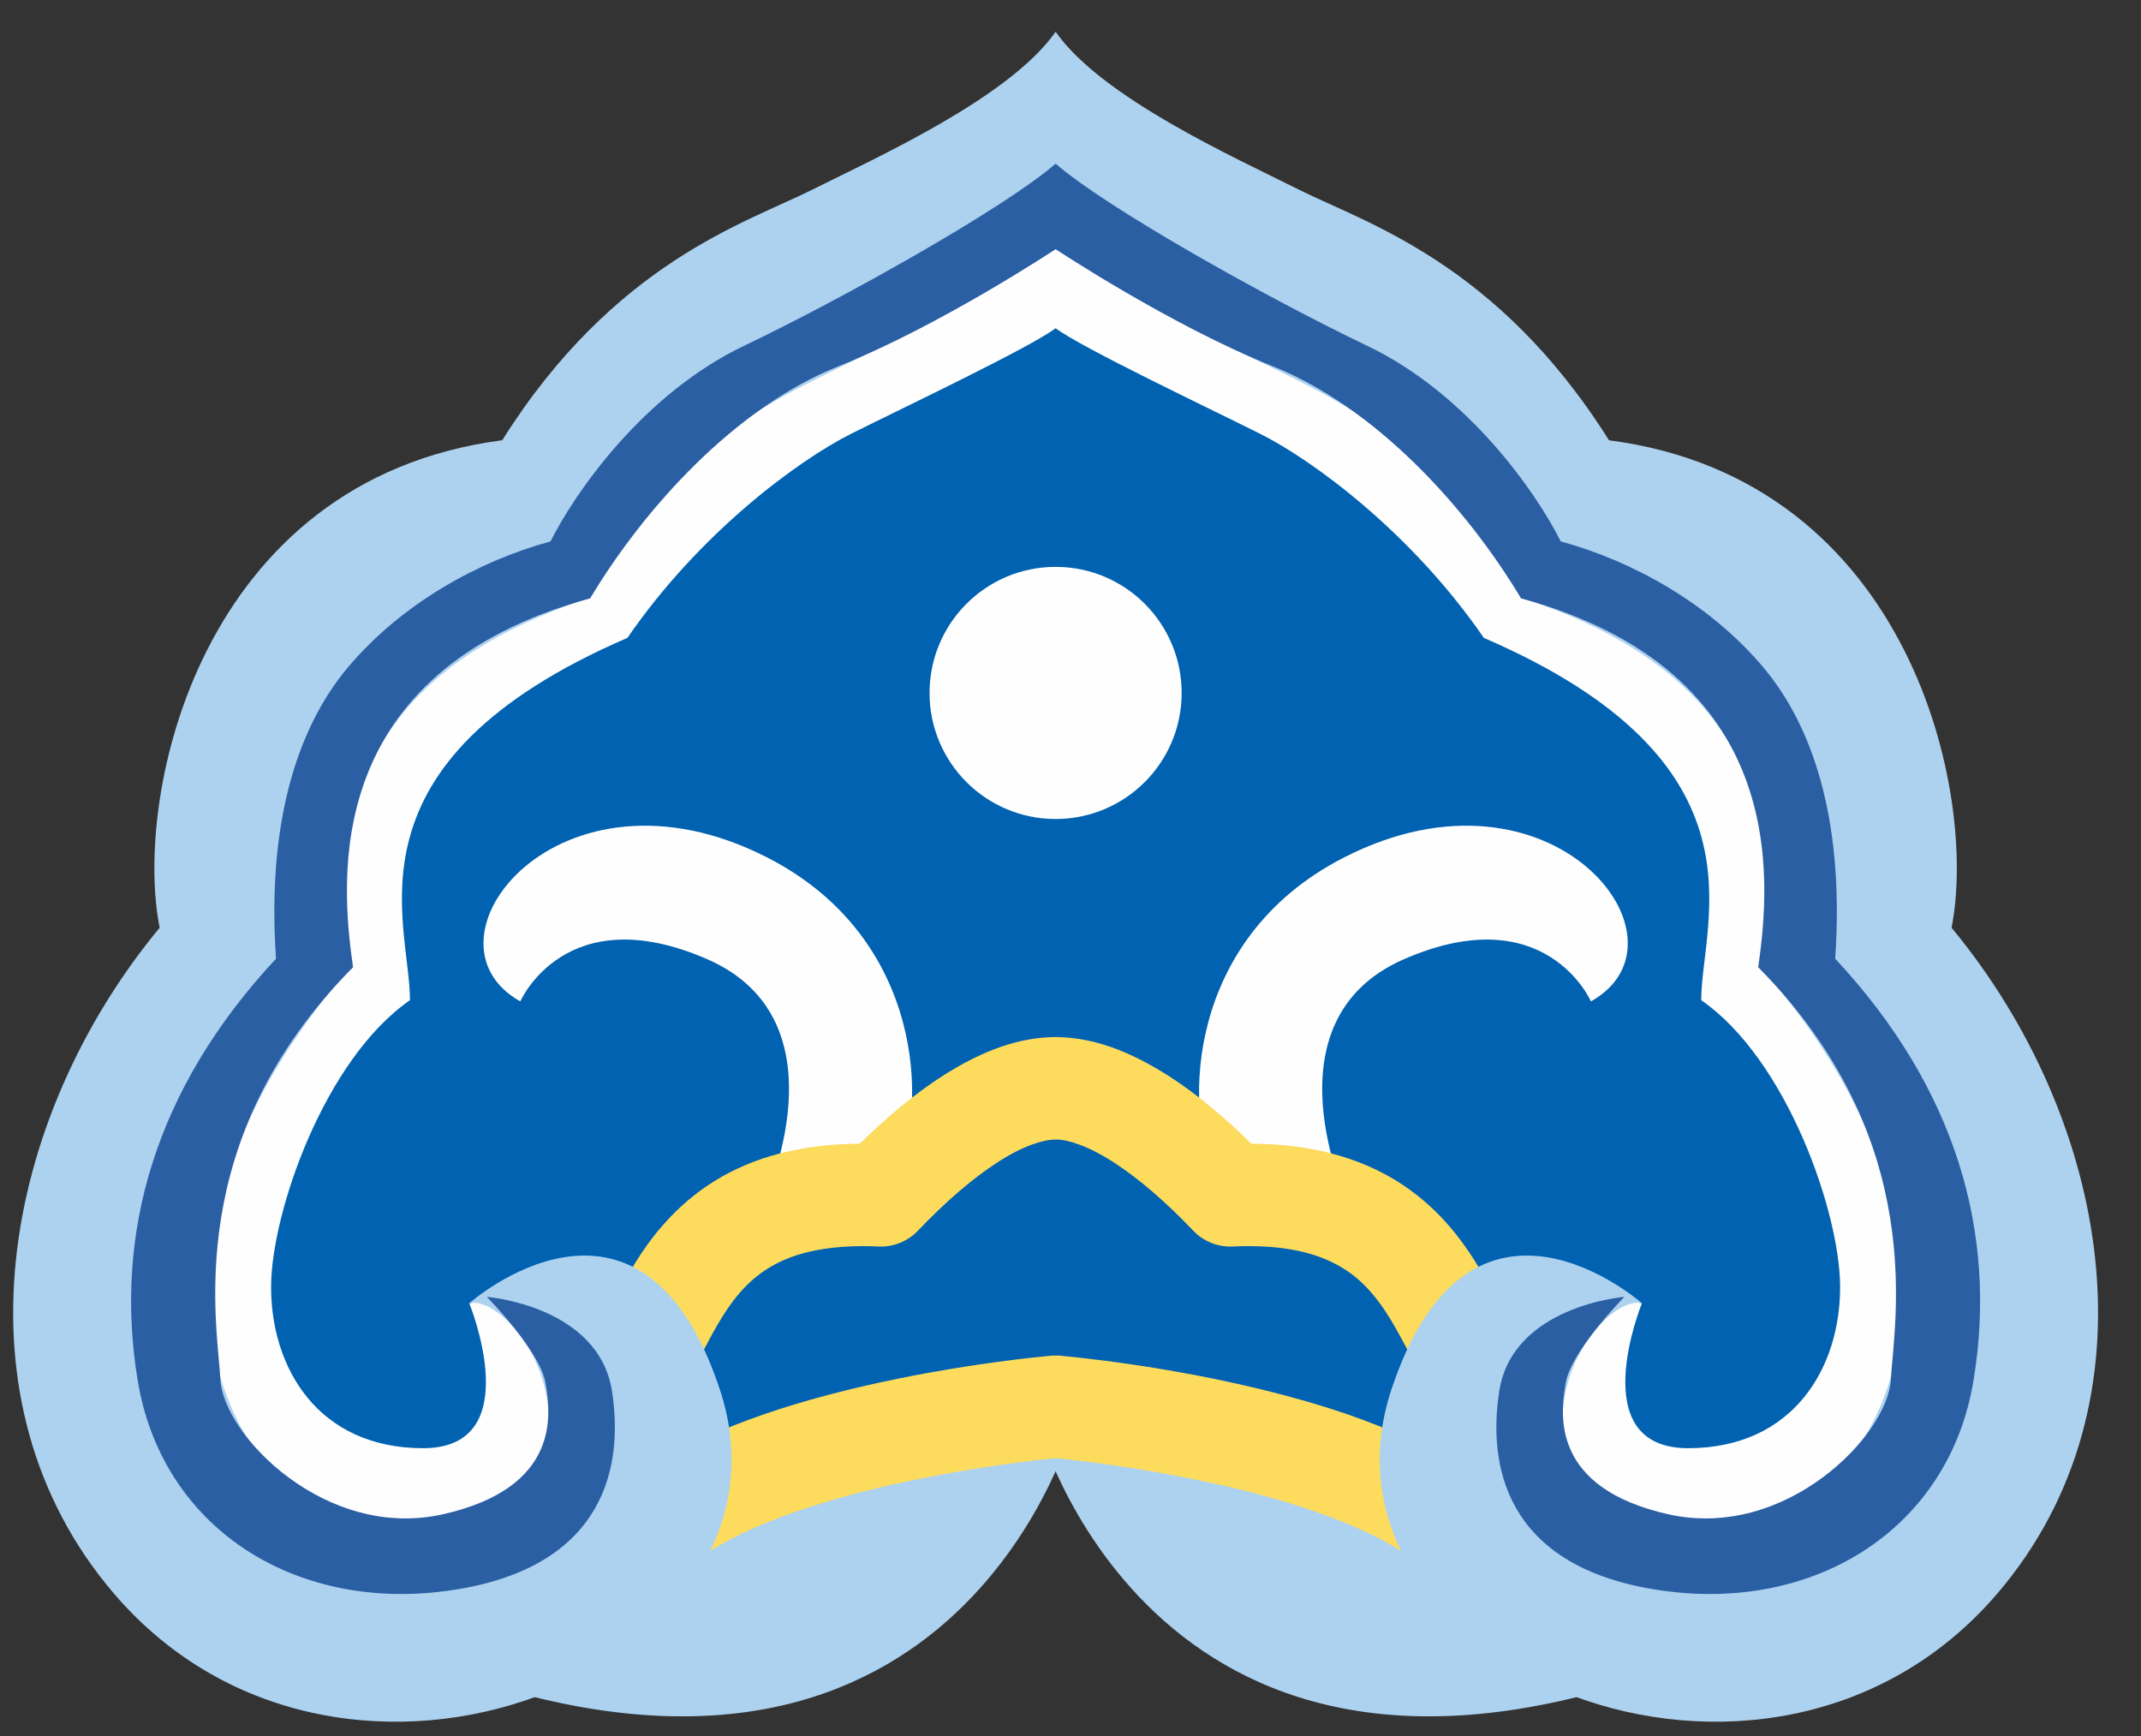 <?xml version="1.0" encoding="UTF-8"?>
<svg width="37px" height="30px" viewBox="0 0 37 30" version="1.1" xmlns="http://www.w3.org/2000/svg" xmlns:xlink="http://www.w3.org/1999/xlink">
    <rect x="0" y="0" width="37" height="30" fill="#333333" stroke="none"/>
    <!-- Generator: Sketch 52.3 (67297) - http://www.bohemiancoding.com/sketch -->
    <title>冰嬉掌故icon</title>
    <desc>Created with Sketch.</desc>
    <g id="Page-1" stroke="none" stroke-width="1" fill="none" fill-rule="evenodd">
        <g id="冰嬉掌故" transform="translate(-345, -895)">
            <g id="冰嬉掌故icon" transform="translate(345, 895)">
                <path d="M17.924,24.574 C17.924,24.574 19.851,31.917 28.503,28.957 C28.58,27.496 26.699,20.761 17.924,24.574" id="Fill-1" fill="#ADD2EF"></path>
                <path d="M18.561,24.574 C18.561,24.574 16.635,31.917 7.982,28.957 C7.906,27.496 9.786,20.761 18.561,24.574" id="Fill-5" fill="#ADD2EF"></path>
                <polygon id="Fill-9" fill="#0062B1" points="5.529 27.99 10.311 26.016 18.243 24 26.175 26.016 30.957 27.99 34.22 25.257 33.006 17.667 30.501 11.519 25.947 7.876 18.509 3.777 18.328 3.405 18.328 3.054 18.243 3.229 18.158 3.054 18.158 3.405 17.977 3.777 10.539 7.876 5.985 11.519 3.48 17.667 2.265 25.257"></polygon>
                <path d="M23.294,20.787 C23.294,20.787 21.812,17.646 24.262,16.576 C26.713,15.507 27.494,17.305 27.494,17.305 C29.377,16.252 26.823,12.986 23.234,14.814 C20.45,16.232 20.503,19.221 20.955,20.138" id="Fill-11" fill="#FEFEFE"></path>
                <path d="M13.191,20.787 C13.191,20.787 14.673,17.646 12.223,16.576 C9.772,15.507 8.992,17.305 8.992,17.305 C7.109,16.252 9.663,12.986 13.251,14.814 C16.035,16.232 15.982,19.221 15.53,20.138" id="Fill-15" fill="#FEFEFE"></path>
                <path d="M21.261,21.542 C21.02,21.542 20.787,21.442 20.621,21.267 C20.148,20.77 19.675,20.363 19.253,20.091 C18.804,19.797 18.444,19.692 18.256,19.692 L18.255,19.693 L18.234,19.693 L18.231,19.693 C18.038,19.693 17.679,19.798 17.233,20.09 C16.81,20.363 16.337,20.77 15.864,21.267 C15.698,21.442 15.465,21.542 15.223,21.542 C15.209,21.542 15.195,21.541 15.181,21.541 C15.09,21.536 14.996,21.534 14.904,21.534 C13.911,21.538 13.43,21.801 13.153,21.999 C12.772,22.276 12.528,22.659 12.321,23.031 C12.269,23.125 12.219,23.219 12.169,23.314 C12.064,23.51 11.956,23.714 11.826,23.914 C11.731,24.057 11.569,24.419 11.452,24.814 C11.402,24.977 11.36,25.146 11.328,25.306 C11.839,24.982 12.457,24.697 13.209,24.438 C13.885,24.205 14.661,23.999 15.516,23.825 C16.847,23.554 17.951,23.447 18.159,23.428 L18.16,23.428 L18.168,23.427 C18.194,23.425 18.219,23.424 18.243,23.424 C18.267,23.424 18.291,23.425 18.317,23.427 L18.32,23.427 L18.325,23.428 L18.348,23.43 C18.993,23.491 21.255,23.746 23.276,24.437 C24.029,24.698 24.649,24.983 25.157,25.305 C25.126,25.146 25.083,24.978 25.034,24.816 C24.917,24.419 24.754,24.057 24.661,23.917 C24.525,23.705 24.412,23.492 24.302,23.287 C24.179,23.055 24.062,22.837 23.925,22.635 C23.626,22.197 23.334,21.945 22.918,21.766 C22.552,21.61 22.115,21.535 21.582,21.534 C21.493,21.534 21.399,21.536 21.303,21.541 C21.289,21.541 21.275,21.542 21.261,21.542 Z M18.234,17.921 L18.255,17.921 C18.878,17.929 19.499,18.146 20.214,18.604 C20.672,18.901 21.146,19.291 21.626,19.764 C22.726,19.768 23.649,20.038 24.372,20.566 C25.033,21.046 25.42,21.647 25.712,22.171 C25.773,22.283 25.83,22.389 25.883,22.489 C25.983,22.676 26.069,22.837 26.143,22.949 C26.362,23.291 26.559,23.746 26.729,24.305 C26.907,24.904 26.994,25.417 26.996,25.875 C26.994,26.142 26.966,26.35 26.904,26.553 C26.805,26.87 26.628,27.115 26.377,27.282 C26.188,27.409 25.944,27.482 25.708,27.482 L25.696,27.482 C25.462,27.48 25.234,27.423 24.981,27.302 C24.788,27.208 24.597,27.085 24.381,26.915 C23.687,26.413 22.409,25.939 20.874,25.614 C19.615,25.341 18.504,25.224 18.243,25.198 L18.216,25.201 C18.146,25.208 18.042,25.219 17.909,25.234 C17.554,25.276 17.19,25.327 16.825,25.386 C16.025,25.515 14.848,25.745 13.785,26.112 C13.086,26.351 12.505,26.629 12.104,26.915 C11.888,27.085 11.698,27.208 11.506,27.301 C11.251,27.423 11.024,27.48 10.788,27.482 L10.777,27.482 C10.542,27.482 10.298,27.409 10.108,27.282 C9.885,27.135 9.753,26.938 9.682,26.8 C9.519,26.471 9.493,26.163 9.49,25.879 C9.492,25.418 9.579,24.905 9.756,24.307 C9.93,23.737 10.121,23.295 10.341,22.951 C10.414,22.842 10.494,22.692 10.586,22.518 C10.718,22.269 10.883,21.96 11.093,21.645 C11.561,20.946 12.16,20.439 12.874,20.137 C13.444,19.894 14.113,19.768 14.859,19.764 C15.339,19.291 15.813,18.901 16.27,18.605 C16.988,18.145 17.611,17.928 18.231,17.921 L18.232,17.921 L18.234,17.921 Z" id="Fill-21" fill="#FDDB5D"></path>
                <path d="M2.19,20.473 C2.532,21.611 1.735,24.685 3.101,25.482 C4.467,26.279 6.516,27.645 6.516,27.645 L9.59,27.304 C9.59,27.304 11.639,26.734 10.956,25.254 C10.273,23.775 9.818,22.179 8.11,22.522 C8.11,22.522 9.135,25.026 7.313,25.026 C5.492,25.026 4.676,23.629 4.685,22.221 C4.694,20.948 5.606,18.309 7.085,17.284 C7.085,15.918 5.833,13.186 10.843,11.023 C12.095,9.201 13.803,7.949 14.713,7.494 C15.624,7.038 17.787,6.013 18.243,5.672 C18.698,6.013 20.861,7.038 21.772,7.494 C22.683,7.949 24.391,9.201 25.643,11.023 C30.652,13.186 29.4,15.918 29.4,17.284 C30.88,18.309 31.792,20.948 31.8,22.221 C31.81,23.629 30.994,25.026 29.173,25.026 C27.351,25.026 28.375,22.522 28.375,22.522 C26.667,22.179 26.212,23.775 25.529,25.254 C24.846,26.734 26.895,27.304 26.895,27.304 L29.969,27.645 C29.969,27.645 32.018,26.279 33.385,25.482 C34.751,24.685 33.954,21.611 34.296,20.473 C34.637,19.334 32.702,16.147 32.588,15.578 C32.474,15.008 30.197,11.024 29.4,10.34 C28.603,9.657 26.781,7.722 25.643,6.584 C24.505,5.445 18.243,3.054 18.243,3.054 C18.243,3.054 11.981,5.445 10.843,6.584 C9.704,7.722 7.883,9.657 7.085,10.34 C6.289,11.024 4.012,15.008 3.898,15.578 C3.784,16.147 1.849,19.334 2.19,20.473" id="Fill-25" fill="#FEFEFE"></path>
                <path d="M1.963,27.531 C5.947,32.198 14.031,28.783 12.437,24.002 C11.071,19.903 8.11,22.521 8.11,22.521 C8.566,22.408 9.556,23.414 9.477,24.685 C9.362,26.506 5.492,26.962 4.24,24.799 C2.987,22.635 3.556,19.561 6.061,16.715 C5.378,12.731 7.769,11.137 10.16,10.34 C11.64,7.38 13.971,6.687 15.169,6.014 C16.381,5.333 18.243,4.306 18.243,4.306 C18.243,4.306 20.105,5.333 21.317,6.014 C22.515,6.687 24.846,7.38 26.326,10.34 C28.717,11.137 31.108,12.731 30.425,16.715 C32.929,19.561 33.498,22.635 32.246,24.799 C30.994,26.962 27.123,26.506 27.009,24.685 C26.93,23.414 27.92,22.408 28.375,22.521 C28.375,22.521 25.415,19.903 24.049,24.002 C22.455,28.783 30.539,32.198 34.523,27.531 C37.353,24.215 36.459,19.334 33.726,16.032 C34.181,13.755 33.043,8.291 27.806,7.608 C25.871,4.533 23.593,3.851 22.455,3.281 C21.317,2.712 19.04,1.687 18.243,0.549 C17.446,1.687 15.169,2.712 14.031,3.281 C12.892,3.851 10.615,4.533 8.679,7.608 C3.443,8.291 2.304,13.755 2.759,16.032 C0.027,19.334 -0.868,24.215 1.963,27.531" id="Fill-27" fill="#ADD2EF"></path>
                <path d="M16.064,11.975 C16.064,10.771 17.039,9.796 18.243,9.796 C19.446,9.796 20.421,10.771 20.421,11.975 C20.421,13.178 19.446,14.153 18.243,14.153 C17.039,14.153 16.064,13.178 16.064,11.975" id="Fill-29" fill="#FEFEFE"></path>
                <path d="M2.379,23.853 C2.797,26.396 5.074,27.838 7.692,27.496 C10.311,27.155 10.804,25.523 10.577,24.043 C10.349,22.563 8.413,22.411 8.413,22.411 C8.413,22.411 9.324,23.334 9.425,23.891 C9.527,24.448 9.678,25.713 7.654,26.168 C5.63,26.623 3.86,24.802 3.809,23.841 C3.758,22.879 3.13,19.71 6.101,16.715 C5.883,15.188 5.559,11.615 10.199,10.34 C11.146,8.761 12.715,7.041 14.485,6.332 C16.257,5.624 18.243,4.306 18.243,4.306 C18.243,4.306 20.229,5.624 22,6.332 C23.771,7.041 25.34,8.761 26.286,10.34 C30.927,11.615 30.602,15.188 30.385,16.715 C33.355,19.71 32.727,22.879 32.677,23.841 C32.626,24.802 30.855,26.623 28.831,26.168 C26.807,25.713 26.959,24.448 27.06,23.891 C27.161,23.334 28.072,22.411 28.072,22.411 C28.072,22.411 26.137,22.563 25.909,24.043 C25.681,25.523 26.174,27.155 28.793,27.496 C31.412,27.838 33.689,26.396 34.106,23.853 C34.524,21.31 33.803,18.806 31.715,16.567 C31.867,14.366 31.416,12.645 30.462,11.519 C29.54,10.431 28.224,9.698 26.972,9.356 C26.554,8.521 25.378,6.813 23.632,5.978 C21.886,5.143 19.117,3.589 18.243,2.828 C17.368,3.589 14.599,5.143 12.854,5.978 C11.108,6.813 9.932,8.521 9.514,9.356 C8.261,9.698 6.946,10.431 6.024,11.519 C5.07,12.645 4.618,14.366 4.77,16.567 C2.683,18.806 1.961,21.31 2.379,23.853" id="Fill-35" fill="#2B5FA4"></path>
            </g>
        </g>
    </g>
</svg>